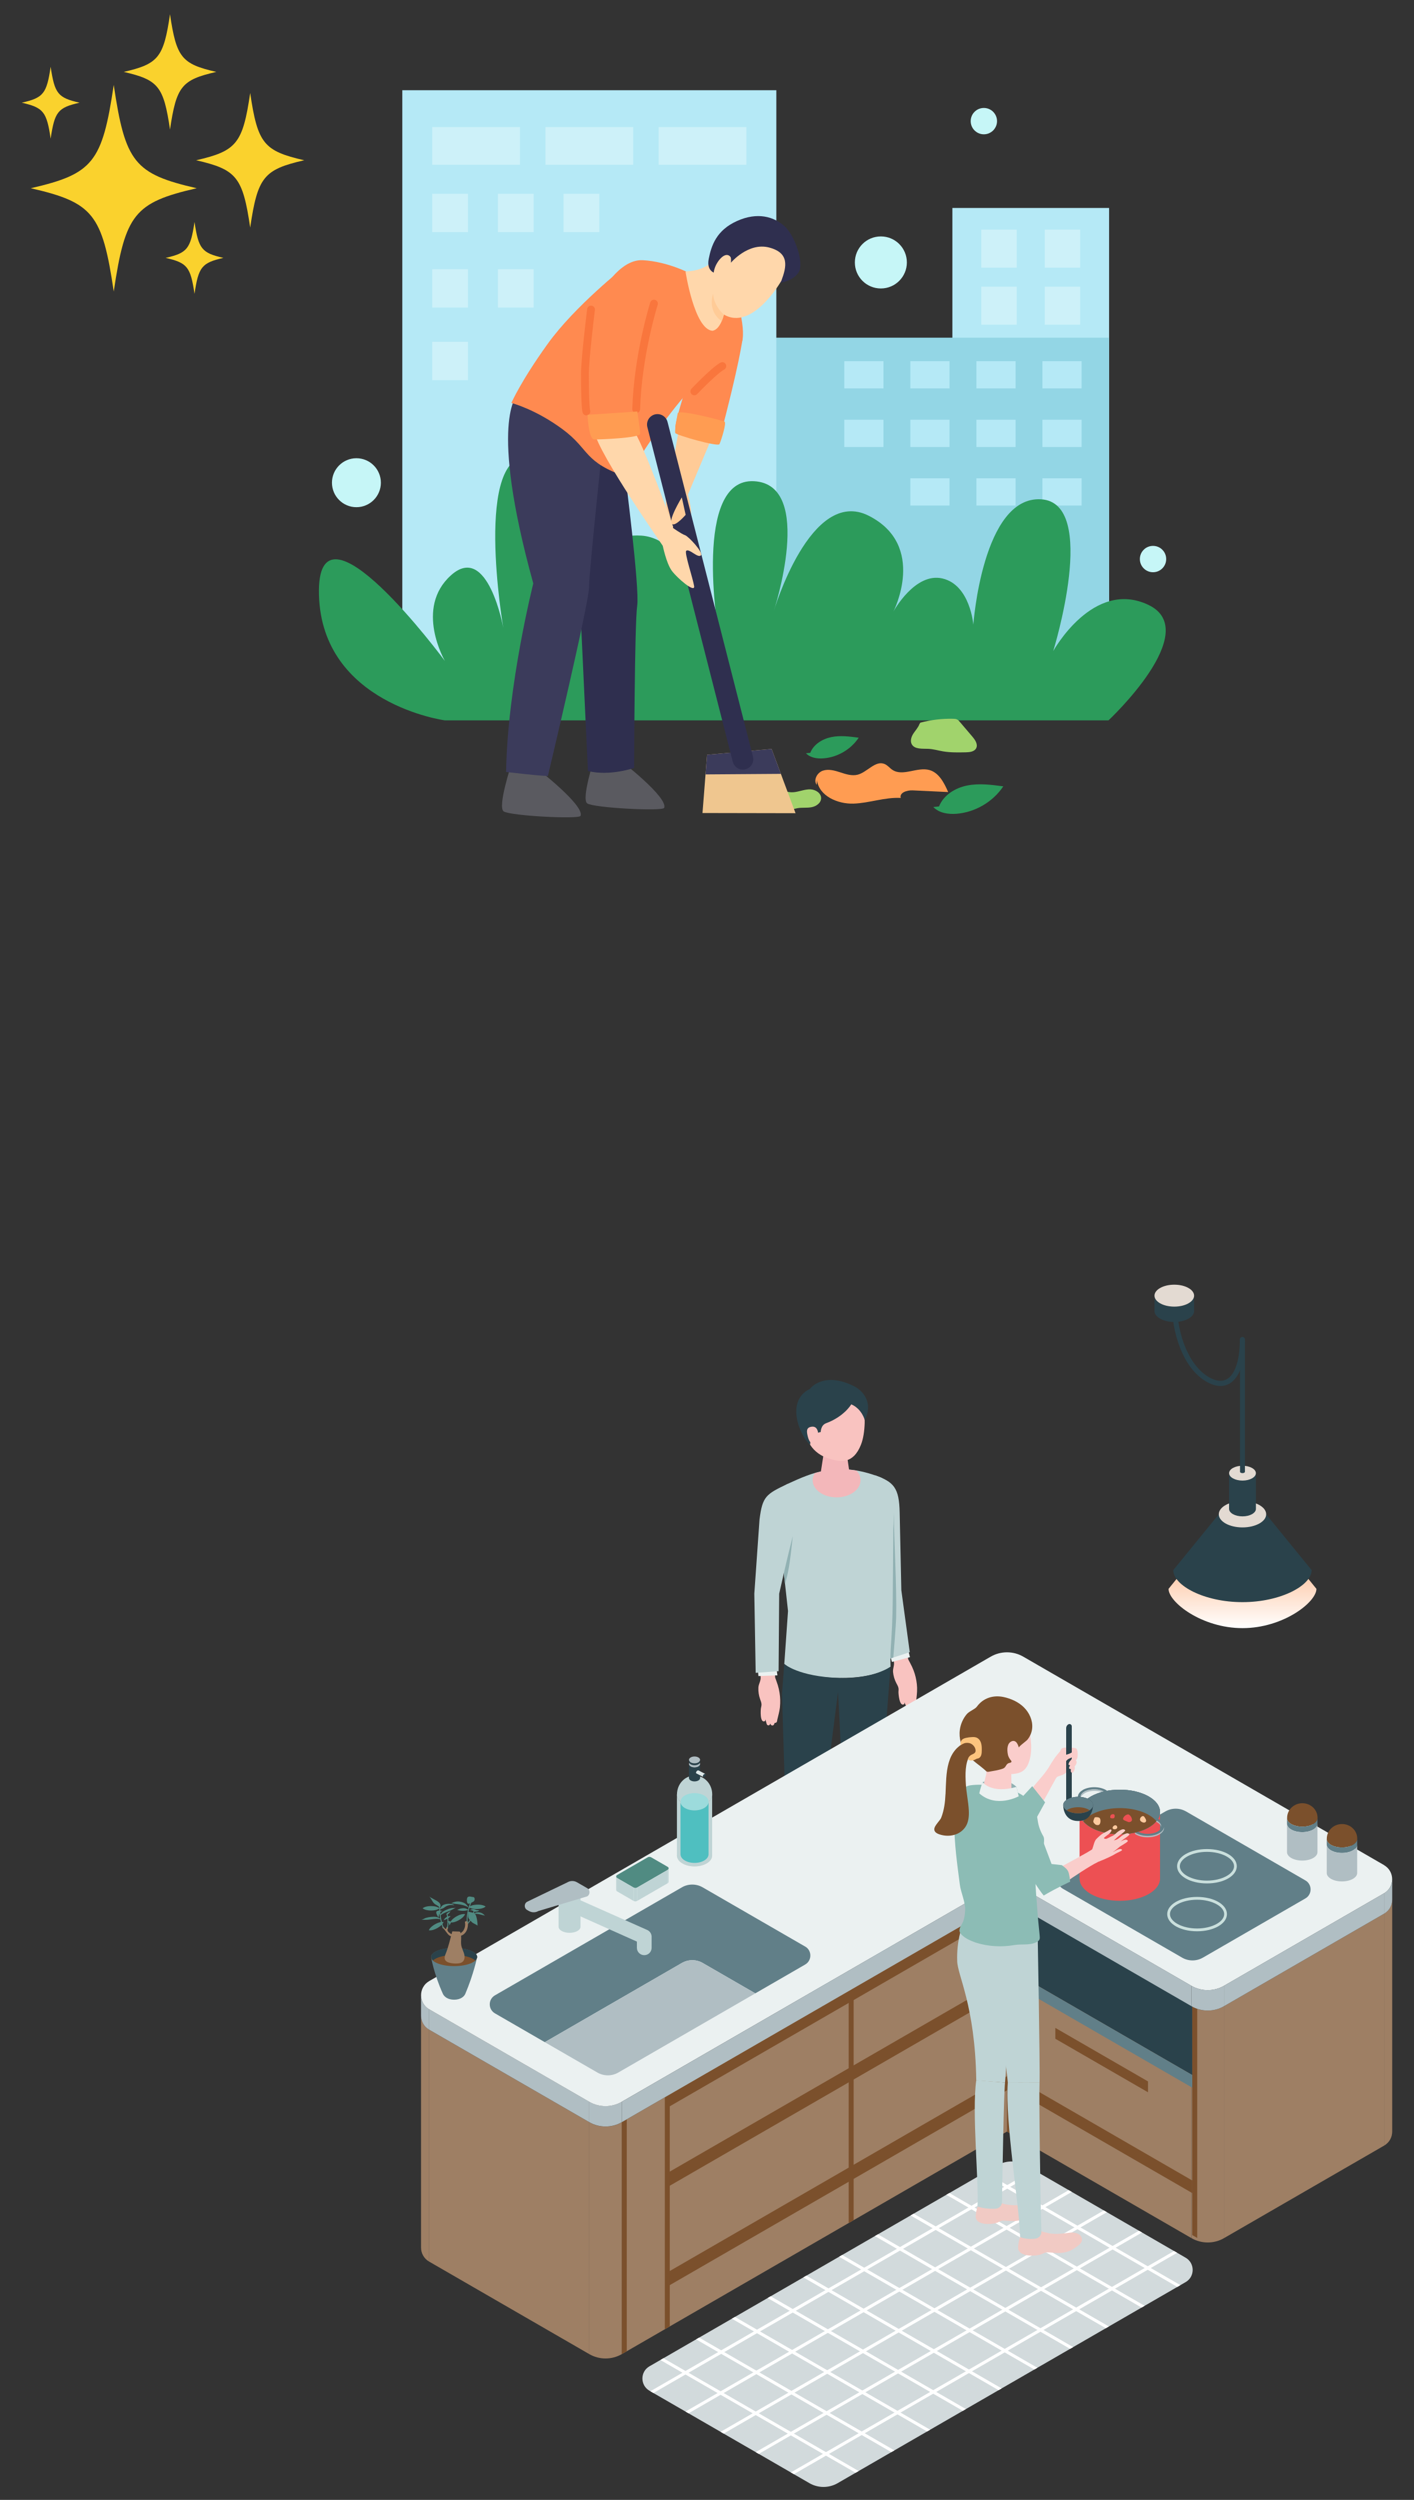 <?xml version="1.0" encoding="UTF-8"?><svg id="_レイヤー_2" xmlns="http://www.w3.org/2000/svg" xmlns:xlink="http://www.w3.org/1999/xlink" viewBox="0 0 385.5 681.07"><rect x="0" y="0" width="385.5" height="681.07" fill="#333333" stroke="none"/><defs><style>.cls-1{fill:#e3dad2;}.cls-2{fill:#4fbfc0;}.cls-3{fill:#fad22d;}.cls-4{fill:#cae0dd;}.cls-5{fill:#2a424b;}.cls-6{fill:#fff;}.cls-7{fill:#617f88;}.cls-8{fill:#9e7f64;}.cls-9{fill:#b0bec3;}.cls-10{fill:url(#_名称未設定グラデーション_4);}.cls-11{fill:#8cbcb5;}.cls-12{fill:#2c9b5b;}.cls-13{fill:#7b502c;}.cls-14{fill:#508b82;}.cls-15{fill:#fcc47e;}.cls-16{fill:#facdcb;}.cls-17{fill:#dee9e9;}.cls-18{fill:#93d6e5;}.cls-19{fill:#a1d36c;}.cls-20{fill:#b5e9f6;}.cls-21{fill:#f1cac4;}.cls-22{fill:#ffcb97;}.cls-23{fill:#3b3b5b;}.cls-24{fill:#2f2f4f;}.cls-25{fill:#efc68f;}.cls-26{fill:#c6f6f7;}.cls-27{fill:#9cdbdc;}.cls-28{stroke:#2f2f4f;stroke-width:5.68px;}.cls-28,.cls-29,.cls-30{fill:none;}.cls-28,.cls-30{stroke-linecap:round;stroke-miterlimit:10;}.cls-31{clip-path:url(#clippath);}.cls-32{fill:#ffd7ab;}.cls-30{stroke:#f9763d;stroke-width:2.13px;}.cls-33{fill:#fdca9f;}.cls-34{fill:#d2dadc;}.cls-35{fill:#cdf1f9;}.cls-36{fill:#91b1b3;}.cls-37{fill:#5a5a60;}.cls-38{fill:#ed5053;}.cls-39{fill:#bfd4d5;}.cls-40{fill:#ff9c52;}.cls-41{fill:#f9c3c0;}.cls-42{fill:#f3b7ba;}.cls-43{fill:#ebf1f1;}.cls-44{fill:#5f7c85;}.cls-45{fill:#ff8a50;}</style><clipPath id="clippath"><path id="SVGID-2" class="cls-34" d="M220.68,676.52l-43.62-25.19c-2.56-1.48-2.56-5.18,0-6.65l94.88-54.78c2.38-1.37,5.31-1.37,7.68,0l43.62,25.19c2.56,1.48,2.56,5.18,0,6.65l-94.88,54.78c-2.38,1.37-5.31,1.37-7.68,0Z"/></clipPath><linearGradient id="_名称未設定グラデーション_4" x1="338.74" y1="443.57" x2="338.74" y2="416.7" gradientUnits="userSpaceOnUse"><stop offset="0" stop-color="#fff"/><stop offset="1" stop-color="#fca167"/></linearGradient></defs><g id="_レイヤー_1-2"><g><g><path class="cls-3" d="M8.39,51.28c16.96-3.89,19.49-7.04,22.62-28.15,3.12,21.11,5.65,24.26,22.62,28.15-16.96,3.89-19.49,7.04-22.62,28.15-3.12-21.11-5.65-24.26-22.62-28.15Z"/><path class="cls-3" d="M33.73,19.59c9.47-2.17,10.88-3.93,12.62-15.71,1.74,11.78,3.16,13.54,12.62,15.71-9.47,2.17-10.88,3.93-12.62,15.71-1.74-11.78-3.16-13.54-12.62-15.71Z"/><path class="cls-3" d="M53.48,43.66c11.05-2.53,12.7-4.58,14.73-18.33,2.03,13.75,3.68,15.8,14.73,18.33-11.05,2.53-12.7,4.58-14.73,18.34-2.03-13.75-3.68-15.81-14.73-18.34Z"/><path class="cls-3" d="M5.94,27.98c5.9-1.35,6.78-2.45,7.87-9.79,1.09,7.34,1.97,8.44,7.87,9.79-5.9,1.35-6.78,2.45-7.87,9.79-1.09-7.34-1.97-8.44-7.87-9.79Z"/><path class="cls-3" d="M45.16,70.26c5.9-1.35,6.78-2.45,7.87-9.79,1.09,7.34,1.97,8.44,7.87,9.79-5.9,1.35-6.78,2.45-7.87,9.79-1.09-7.34-1.97-8.44-7.87-9.79Z"/><g><rect class="cls-20" x="259.65" y="56.66" width="42.72" height="135.05"/><g><rect class="cls-35" x="267.54" y="62.56" width="9.65" height="10.36"/><rect class="cls-35" x="284.83" y="62.56" width="9.65" height="10.36"/></g><g><rect class="cls-35" x="267.54" y="78.1" width="9.65" height="10.36"/><rect class="cls-35" x="284.83" y="78.1" width="9.65" height="10.36"/></g><rect class="cls-18" x="199.35" y="92" width="103.02" height="96.85"/><rect class="cls-20" x="109.68" y="24.58" width="101.97" height="163.37"/><g><rect class="cls-35" x="117.84" y="34.62" width="23.92" height="10.27"/><rect class="cls-35" x="148.71" y="34.62" width="23.92" height="10.27"/><rect class="cls-35" x="179.57" y="34.62" width="23.92" height="10.27"/></g><rect class="cls-35" x="117.84" y="52.79" width="9.74" height="10.45"/><rect class="cls-35" x="117.84" y="73.35" width="9.74" height="10.45"/><rect class="cls-35" x="117.84" y="93.12" width="9.74" height="10.45"/><rect class="cls-35" x="135.75" y="52.79" width="9.74" height="10.45"/><rect class="cls-35" x="135.75" y="73.35" width="9.74" height="10.45"/><rect class="cls-35" x="153.65" y="52.79" width="9.74" height="10.45"/><g><rect class="cls-20" x="230.18" y="98.4" width="10.68" height="7.42"/><rect class="cls-20" x="248.19" y="98.4" width="10.68" height="7.42"/><rect class="cls-20" x="266.2" y="98.4" width="10.68" height="7.42"/><rect class="cls-20" x="284.2" y="98.4" width="10.68" height="7.42"/></g><g><rect class="cls-20" x="230.18" y="114.36" width="10.68" height="7.42"/><rect class="cls-20" x="248.19" y="114.36" width="10.68" height="7.42"/><rect class="cls-20" x="266.2" y="114.36" width="10.68" height="7.42"/><rect class="cls-20" x="284.2" y="114.36" width="10.68" height="7.42"/></g><g><rect class="cls-20" x="248.19" y="130.31" width="10.68" height="7.42"/><rect class="cls-20" x="266.2" y="130.31" width="10.68" height="7.42"/><rect class="cls-20" x="284.2" y="130.31" width="10.68" height="7.42"/></g><path class="cls-12" d="M121.3,196.26s-33.5-4.49-34.34-34.16c-.84-29.66,34.34,17.98,34.34,17.98,0,0-8.38-14.38,1.68-23.37,10.05-8.99,14.24,14.38,14.24,14.38,0,0-8.38-48.54,7.54-46.74,15.91,1.8,10.05,34.16,10.05,34.16,0,0,6.7-13.48,20.1-12.58,13.4,.9,20.9,26.14,20.9,26.14,0,0-7-41.87,9.75-40.97,16.75,.9,5.36,35.5,5.36,35.5,0,0,10.05-34.16,25.96-26.07,15.91,8.09,6.7,26.07,6.7,26.07,0,0,5.86-10.79,13.4-8.99,7.54,1.8,8.38,12.58,8.38,12.58,0,0,2.51-35.06,18.43-34.16,15.91,.9,3.35,41.35,3.35,41.35,0,0,10.89-19.77,25.96-12.58,15.08,7.19-10.89,31.46-10.89,31.46"/></g><g><path class="cls-19" d="M202.84,217.41c.19-1.28,1.69-1.84,2.95-2.15,1.91-.47,3.82-.94,5.73-1.41,.32-.08,.67-.15,.96,0,.27,.15,.39,.46,.56,.72,.74,1.19,2.39,1.43,3.77,1.21,1.38-.22,2.73-.77,4.13-.73,1.4,.05,2.94,1.02,2.92,2.42-.02,1.3-1.34,2.22-2.62,2.45-1.27,.24-2.6,.03-3.87,.27-.9,.17-1.82,.55-2.69,.29-.71-.21-1.22-.81-1.81-1.25-2.81-2.11-7.22-.7-9.99-2.86-.24-.19-.48-.44-.47-.75,.01-.31,.44-.56,.64-.32"/><path class="cls-22" d="M187.49,134.51s1.58,5.28,.67,7.93c-.91,2.65-2.74,3.6-4.55,2.24-.94-.7-2.11-2.19-1.12-4.14-1.91-3.1-.54-6.4,.64-8.08"/><path class="cls-37" d="M162.27,205.86c-.24,.72-3.86,11.81-2.17,13.02,1.69,1.21,20.6,2.22,20.98,1.21,1.09-2.89-12.06-13.02-12.06-13.02"/><path class="cls-37" d="M139.48,208.03c-.24,.72-3.86,11.81-2.17,13.02,1.69,1.21,20.6,2.22,20.98,1.21,1.08-2.89-12.06-13.02-12.06-13.02"/><path class="cls-24" d="M170.34,128.46s4.1,31.84,3.38,36.59c-.72,4.76-.84,44.16-.84,44.16,0,0-6.56,2.32-12.59,.85l-2.24-47.94-14.83-44.4"/><path class="cls-23" d="M141.05,107.6s-7.96,6.87,4.34,51.36c0,0-7.05,27.85-7.41,51.36,0,0,9.22,1.09,11.39,1.09,0,0,11.21-47.02,11.21-51.36s4.34-44.85,4.34-44.85"/><path class="cls-22" d="M185.42,114.85s-2.41,14.47-3.12,18.09l5.08,2.21,10.37-24.65"/><path class="cls-45" d="M200.6,80.6s3.82,11.64,.8,14.05c-15.01,8.5-30.34,35.38-30.34,35.38-12.12-4.16-10.13-7.47-17.6-13.02-7.47-5.55-14.04-7.23-14.04-7.23,0,0,2.5-5.82,9.92-16.13,7.41-10.31,21-21,21-21l18.2,2.65"/><path class="cls-45" d="M202.45,92.29s-.88,7.06-6.3,27.34c-4.56-.63-11.44-2.17-11.98-3.07-.54-.9,4.54-16.31,4.54-16.31"/><polygon class="cls-25" points="192.77 205.64 210.36 204.05 216.89 221.55 191.52 221.5 192.77 205.64"/><polygon class="cls-23" points="212.89 210.83 210.36 204.05 192.77 205.64 192.35 210.98 212.89 210.83"/><path class="cls-40" d="M222.66,213.82c-.97-1.3,.12-3.32,1.66-3.85,1.54-.53,3.22-.05,4.77,.45,1.55,.51,3.2,1.05,4.77,.63,2.63-.71,4.81-3.97,7.32-2.9,.82,.35,1.39,1.11,2.13,1.6,2.87,1.88,6.77-.89,10.08,.04,2.62,.74,4.02,3.51,5.11,6-3.23-.15-6.46-.31-9.69-.46-1.51-.07-3.66,.61-3.24,2.06-4.33-.24-8.56,1.41-12.89,1.55-4.33,.14-9.42-2.1-9.94-6.41"/><path class="cls-12" d="M256.01,219.7c1.22-3.08,4.4-5.03,7.64-5.69,3.25-.65,6.6-.22,9.88,.22-2.84,4.25-7.7,7.09-12.8,7.48-2.25,.17-4.72-.21-6.28-1.84"/><path class="cls-12" d="M220.9,205.1c.92-2.32,3.31-3.79,5.76-4.29,2.45-.49,4.97-.16,7.45,.17-2.14,3.21-5.8,5.35-9.65,5.63-1.7,.13-3.56-.16-4.73-1.39"/><path class="cls-19" d="M250.65,197.31c-.35,.95-1.09,1.7-1.64,2.55-.55,.85-.92,1.96-.46,2.86,.75,1.45,2.83,1.23,4.47,1.29,1.38,.05,2.72,.46,4.08,.69,2.05,.35,4.14,.3,6.22,.26,1.06-.02,2.32-.17,2.81-1.1,.55-1.05-.26-2.27-1.03-3.17-1.13-1.33-2.27-2.66-3.4-3.99-.23-.27-.47-.55-.79-.7-.32-.16-.69-.17-1.04-.18-3.02-.07-6.05,.29-8.97,1.07"/><path class="cls-30" d="M189.3,106.63s5.43-5.72,7.63-6.89"/><path class="cls-40" d="M184.79,112.5s-.98,4.89-.68,5.48c.29,.59,11.64,3.81,12.03,3.03,.39-.78,2.05-5.87,1.37-6.16s-11.83-3.23-12.71-2.35Z"/><line class="cls-28" x1="202.53" y1="206.84" x2="179.24" y2="115.66"/><path class="cls-22" d="M185.88,135.51s-4.12,6.71-2.55,7.32c1.04,.41,3.6-2.57,3.6-2.57"/><path class="cls-32" d="M161.66,111.22s-.02,4.06,.39,6.4c1.06,6.03,19.19,31.86,19.19,31.86l2.27-5.98s-8.3-23.18-10.96-26.54c-.27-.34-1.01-5.62-1.01-5.62"/><path class="cls-45" d="M188.31,74.57s-6.21-3.32-13.08-3.68c-6.87-.36-12.66,10.31-13.38,13.74-.72,3.44-2.89,23.33-1.27,30.74l13.56-.72s1.57-23.27,6.15-30.74"/><path class="cls-30" d="M161.13,84.33s-1.66,13.4-1.66,17.5c0,9.39,.39,10.27,.39,10.27"/><path class="cls-30" d="M178.29,82.72s-4.4,13.93-4.84,28.75"/><path class="cls-40" d="M160.18,113.01s.27,6.72,1.83,6.72,12.52-.39,12.52-1.56-.78-6.06-.78-6.06"/><path class="cls-32" d="M180.68,148.63s.96,4.81,2.48,6.88c1.53,2.06,6.38,6.18,6.08,4.17-.3-2.01-2.71-9.1-2.16-9.61,.78-.73,3.1,2,3.97,1.27,.87-.72-3.35-5.23-4.28-5.53-.94-.3-3.35-2.01-3.35-2.01"/><path class="cls-32" d="M194.58,70.62s-1.54,3.07-7.69,3.35c0,0,2.38,15.67,7.32,16.15,2.53-.36,3.38-5.43,3.38-5.43"/><path class="cls-24" d="M195.3,74.51s-2.8-.36-2.08-3.98c.72-3.62,2.08-7.78,7.69-10.31,5.61-2.53,10.04-1.18,12.93,1.36,2.89,2.53,5.45,10.14,3.91,12.59-1.54,2.44-5.09,2.88-5.09,2.88"/><path class="cls-32" d="M213.02,76.5s-8.56,15.07-16.76,8.44c-2.89-3.98-1.18-10.28-1.18-10.28,0,0-.94,.56-.22-1.61,.72-2.17,3.01-4.72,4.29-3.05,.26,.34,.11,1.58,.11,1.58,0,0,4.7-5.6,10.37-4.16,5.67,1.45,4.83,5.22,3.39,9.08Z"/><path class="cls-22" d="M194.43,80.01s-1.8,4.55,2.31,7.48c0,0,0,0,.02,.01,.28-.65,.48-1.29,.61-1.81-.4-.26-2.85-2.62-2.94-5.68Z"/></g><path class="cls-26" d="M247.24,71.5c0,3.91-3.17,7.09-7.09,7.09s-7.09-3.17-7.09-7.09,3.17-7.09,7.09-7.09,7.09,3.17,7.09,7.09Z"/><path class="cls-26" d="M271.82,33c0,1.98-1.61,3.59-3.59,3.59s-3.59-1.61-3.59-3.59,1.61-3.59,3.59-3.59,3.59,1.61,3.59,3.59Z"/><circle class="cls-26" cx="314.35" cy="152.31" r="3.59"/><path class="cls-26" d="M103.84,131.51c0,3.68-2.99,6.67-6.67,6.67s-6.67-2.99-6.67-6.67,2.99-6.67,6.67-6.67,6.67,2.99,6.67,6.67Z"/><g><g><g><path class="cls-41" d="M247.65,452.15s.72,1.35,.99,1.92c.3,.63,.55,1.29,.75,1.95,.37,1.22,.59,2.49,.64,3.76,0,.08,0,.15,0,.23,.03,1.11-.14,2.22-.24,3.32-.03,.28,.05,.72-.28,.91-.01,0-.32,.12-.31,.08,0,.01-.07,.65-.41,.77-.27,.09-.56,.02-.73-.42,0,0-.04,.42-.35,.56-.31,.13-.52-.11-.61-.25-.09-.14-.51-1.21-.51-1.21,0,0,.08,.42-.15,.55-1.23,.7-1.51-2.85-1.49-3.4,.02-.34,.06-.69,0-1.02-.08-.47-.35-.89-.57-1.32-.5-.95-.81-1.99-.91-3.05-.09-1.01,.42-1.83,.23-2.81l-.93-3.78,3.97-.97,.9,4.18Z"/><polygon class="cls-43" points="247.21 448.07 248.09 451.48 243.17 452.78 242.21 449.24 247.21 448.07"/><path class="cls-39" d="M245.73,433.15s-.29-12.95-.45-21.04c-.13-6.77-1.6-8.39-6.73-10.18-4.44,5.31-1.15,31.96-1.15,31.96l4.68,18.16,5.95-1.93-2.31-16.96Z"/><path class="cls-36" d="M242.86,432.59l-.77,19.46,1.45-.47s.73-8.65,.78-10.98c.18-8.13-.55-20.48-.64-28.57l-.83,20.57Z"/><path class="cls-39" d="M213.82,453.34l1.02-14.43-3.15-28.56c-.41-2.46,.57-4.97,3.26-6.18,6.17-2.8,13.4-6.27,25.07-1.69,1.6,.63,2.19,2.55,2.75,4.17,.66,1.94,.98,4.03,.91,6.09,0,0-.13,3.54-.13,3.54-.06,6.75-.12,13.5-.17,20.25-.04,4.28-.25,8.5-.55,12.77-.13,1.88-.04,4.78-.04,4.78,0,0-3.51,3.13-13.91,3.07-11.33-.06-15.05-3.82-15.05-3.82Z"/><path class="cls-41" d="M211.34,457.06s.53,1.45,.72,2.06c.21,.68,.36,1.36,.47,2.06,.2,1.27,.24,2.56,.11,3.83,0,.08-.02,.15-.02,.23-.13,1.11-.45,2.17-.7,3.25-.06,.28-.05,.72-.4,.86-.02,0-.33,.07-.32,.03,0,.01-.16,.63-.51,.7-.28,.05-.55-.07-.67-.53,0,0-.1,.41-.42,.5-.32,.08-.5-.19-.57-.35-.07-.15-.34-1.28-.34-1.28,0,0,.02,.43-.23,.52-1.31,.49-1.1-3.06-1-3.6,.07-.34,.16-.67,.15-1.01-.01-.48-.22-.94-.38-1.4-.37-1.02-.52-2.1-.47-3.17,.05-1.01,.66-1.74,.62-2.75l-.4-3.89,4.05-.32,.31,4.28Z"/><polygon class="cls-43" points="211.46 453.03 211.95 456.43 206.77 456.63 206.52 453.36 211.46 453.03"/><path class="cls-39" d="M214.75,404.26c-5.93,2.82-6.88,3.4-7.68,9.71l-1.42,20.21,.37,21.57,6.25-.45,.16-21.11,3-13.25c4.08-12.77-.69-16.67-.69-16.67Z"/><path class="cls-5" d="M213.32,530.26l-1.28,3.61,.38,4.85s2.08,1.49,4.46,1.47c1.48,1.19,4.44,3.96,10.46,4.09,1.3,.03,3.54-1.2,2.57-2.53-.6-.82-6.87-4.4-10-11.63-3.37-.33-6.58,.13-6.58,.13Z"/><path class="cls-5" d="M229.61,521.38l-1.01,3.7,.73,4.81s2.19,1.32,4.55,1.11c1.56,1.07,4.72,3.59,10.73,3.24,1.3-.08,3.44-1.48,2.38-2.73-.66-.77-7.18-3.84-10.83-10.79-3.39-.06-6.56,.65-6.56,.65Z"/><path class="cls-36" d="M213.7,428.59s.92-4.07,2.44-10.12c-.91,8.7-1.28,10.07-2.12,13l-.32-2.88Z"/><path class="cls-42" d="M227.61,394.32c-2.04,0-3.12,1.15-3.12,2.14l-1.03,6.66c.09,1.15,2.05,2.09,4.38,2.09s4.13-.93,4.03-2.09l-1-6.96c-.08-1.01-1.21-1.84-3.25-1.84Z"/><path class="cls-41" d="M226.77,378.08c-5.8,.04-7.4,4.4-7.41,9.69,0,6.89,4.53,9.01,6.86,9.68,2.83,.83,6.36,1.56,8.51-3.86,1.28-3.23,1.24-8.84,.53-11.01-.62-1.9-2.69-4.54-8.49-4.5Z"/><path class="cls-5" d="M232.08,382.6s-1.91,3.33-6.92,5.17c-1.4,.54-1.41,2.38-1.41,2.38,0,0-2.69,.22-2.89,3.44-2.57-2.04-6.98-11.84-.05-15.2,0,0,3.54-4.91,11.95-.77,2.77,1.36,5.32,4.77,2.99,9.25,0,0-.75-3.01-3.66-4.27Z"/><path class="cls-41" d="M223.04,390.41s-.1-1.97-1.79-1.71c-1.44,.22-1.41,1.16-.99,2.79,.42,1.64,1.42,2.42,2.43,2.37,1.01-.05,.35-3.46,.35-3.46Z"/><path class="cls-5" d="M214.26,496.33l-1.07-34.89,.63-8.11s3.77,3.44,15.05,3.82c9.28,.31,13.91-3.07,13.91-3.07l-2.67,34.81-2.39,33.36s-1.33,1.05-4.1,.99c-3.13-.07-4.6-1.53-4.6-1.53l1.06-29.4-1.61-31.32-4.14,32.27-3.32,36.89s-1.59,1.41-4.18,1.41c-2.62,0-4.27-1.35-4.27-1.35l1.71-33.88Z"/></g><path class="cls-42" d="M234.61,403.28c0,2.58-2.93,4.66-6.53,4.66s-6.53-2.09-6.53-4.66c0-.7,.22-1.36,.61-1.95,3.24-.95,6.92-1.42,11.33-.67,.72,.75,1.13,1.65,1.13,2.63Z"/></g><g><path id="SVGID" class="cls-34" d="M220.68,676.52l-43.62-25.19c-2.56-1.48-2.56-5.18,0-6.65l94.88-54.78c2.38-1.37,5.31-1.37,7.68,0l43.62,25.19c2.56,1.48,2.56,5.18,0,6.65l-94.88,54.78c-2.38,1.37-5.31,1.37-7.68,0Z"/><g class="cls-31"><path class="cls-6" d="M204.21,681.07c-.14,0-.28-.07-.36-.21-.11-.2-.05-.45,.15-.57l128.47-74.17c.2-.12,.45-.05,.57,.15,.11,.2,.05,.45-.15,.57l-128.47,74.17c-.07,.04-.14,.06-.21,.06Z"/><path class="cls-6" d="M194.64,675.54c-.14,0-.28-.07-.36-.21-.11-.2-.05-.45,.15-.57l128.47-74.17c.2-.12,.45-.05,.57,.15,.11,.2,.05,.45-.15,.57l-128.47,74.17c-.07,.04-.14,.06-.21,.06Z"/><path class="cls-6" d="M185.06,670.01c-.14,0-.28-.07-.36-.21-.11-.2-.05-.45,.15-.57l128.47-74.17c.2-.12,.45-.05,.57,.15,.11,.2,.05,.45-.15,.57l-128.47,74.17c-.07,.04-.14,.06-.21,.06Z"/><path class="cls-6" d="M175.49,664.49c-.14,0-.28-.07-.36-.21-.11-.2-.05-.45,.15-.57l128.47-74.17c.2-.12,.45-.05,.57,.15,.11,.2,.05,.45-.15,.57l-128.47,74.17c-.07,.04-.14,.06-.21,.06Z"/><path class="cls-6" d="M165.91,658.96c-.14,0-.28-.07-.36-.21-.11-.2-.05-.45,.15-.57l128.47-74.17c.2-.12,.45-.05,.57,.15,.11,.2,.05,.45-.15,.57l-128.47,74.17c-.07,.04-.14,.06-.21,.06Z"/><path class="cls-6" d="M238.31,676.54c-.07,0-.14-.02-.21-.06l-77.08-44.5c-.2-.12-.27-.37-.15-.57,.11-.2,.37-.27,.57-.15l77.08,44.5c.2,.12,.27,.37,.15,.57-.08,.13-.22,.21-.36,.21Z"/><path class="cls-6" d="M248.06,670.92c-.07,0-.14-.02-.21-.06l-77.08-44.5c-.2-.12-.27-.37-.15-.57,.11-.2,.37-.27,.57-.15l77.08,44.5c.2,.12,.27,.37,.15,.57-.08,.13-.22,.21-.36,.21Z"/><path class="cls-6" d="M257.81,665.29c-.07,0-.14-.02-.21-.06l-77.08-44.5c-.2-.12-.27-.37-.15-.57,.11-.2,.37-.27,.57-.15l77.08,44.5c.2,.12,.27,.37,.15,.57-.08,.13-.22,.21-.36,.21Z"/><path class="cls-6" d="M267.55,659.66c-.07,0-.14-.02-.21-.06l-77.08-44.5c-.2-.12-.27-.37-.15-.57,.11-.2,.37-.27,.57-.15l77.08,44.5c.2,.12,.27,.37,.15,.57-.08,.13-.22,.21-.36,.21Z"/><path class="cls-6" d="M277.3,654.04c-.07,0-.14-.02-.21-.06l-77.08-44.5c-.2-.12-.27-.37-.15-.57,.12-.2,.37-.27,.57-.15l77.08,44.5c.2,.12,.27,.37,.15,.57-.08,.13-.22,.21-.36,.21Z"/><path class="cls-6" d="M287.04,648.41c-.07,0-.14-.02-.21-.06l-77.08-44.5c-.2-.12-.27-.37-.15-.57,.12-.2,.37-.27,.57-.15l77.08,44.5c.2,.12,.27,.37,.15,.57-.08,.13-.22,.21-.36,.21Z"/><path class="cls-6" d="M296.79,642.78c-.07,0-.14-.02-.21-.06l-77.08-44.5c-.2-.12-.27-.37-.15-.57,.11-.2,.37-.27,.57-.15l77.08,44.5c.2,.12,.27,.37,.15,.57-.08,.13-.22,.21-.36,.21Z"/><path class="cls-6" d="M306.53,637.16c-.07,0-.14-.02-.21-.06l-77.08-44.5c-.2-.12-.27-.37-.15-.57,.11-.2,.37-.27,.57-.15l77.08,44.5c.2,.12,.27,.37,.15,.57-.08,.13-.22,.21-.36,.21Z"/><path class="cls-6" d="M316.28,631.53c-.07,0-.14-.02-.21-.06l-77.08-44.5c-.2-.12-.27-.37-.15-.57,.11-.2,.37-.27,.57-.15l77.08,44.5c.2,.12,.27,.37,.15,.57-.08,.13-.22,.21-.36,.21Z"/><path class="cls-6" d="M326.03,625.9c-.07,0-.14-.02-.21-.06l-77.08-44.5c-.2-.12-.27-.37-.15-.57,.11-.2,.37-.27,.57-.15l77.08,44.5c.2,.12,.27,.37,.15,.57-.08,.13-.22,.21-.36,.21Z"/></g></g><g><g><g><polygon class="cls-8" points="160.66 578.16 117.01 552.97 117.01 616.16 160.66 641.36 160.66 578.16"/><path class="cls-8" d="M117.01,616.16c-1.48-.85-2.22-2.34-2.22-3.84v-63.21c0,1.5,.73,3,2.22,3.85v63.19Z"/><path class="cls-8" d="M169.52,641.36v-63.19c-2.74,1.58-6.12,1.58-8.86,0v63.19c2.74,1.58,6.12,1.58,8.86,0Z"/><polygon class="cls-8" points="333.7 546.57 377.34 521.37 377.34 584.56 333.7 609.76 333.7 546.57"/><polygon class="cls-8" points="274.54 517.53 169.52 578.16 169.52 641.36 274.54 580.72 324.83 609.76 324.83 546.57 274.54 517.53"/><path class="cls-8" d="M377.34,584.56c1.48-.85,2.22-2.34,2.22-3.84v-63.21c0,1.5-.73,3-2.22,3.85v63.19Z"/><path class="cls-8" d="M324.83,609.76v-63.19c2.74,1.58,6.12,1.58,8.87,0v63.19c-2.74,1.58-6.12,1.58-8.87,0Z"/><polygon class="cls-13" points="181.25 571.39 181.25 634.59 182.6 633.8 182.6 570.61 181.25 571.39"/><polygon class="cls-13" points="231.38 542.45 231.38 605.64 232.73 604.86 232.73 541.67 231.38 542.45"/><polygon class="cls-13" points="326.4 546.52 326.4 609.71 325.04 608.92 325.04 545.73 326.4 546.52"/><polygon class="cls-13" points="182.38 570.12 182.38 573.97 275.08 520.45 275.08 516.6 182.38 570.12"/><polygon class="cls-13" points="182.38 591.76 182.38 595.61 275.08 542.09 275.08 538.24 182.38 591.76"/><polygon class="cls-13" points="182.38 618.84 182.38 622.69 275.08 569.17 275.08 565.32 182.38 618.84"/><polygon class="cls-5" points="325.04 545.73 325.04 565.32 275.66 536.81 275.66 517.22 325.04 545.73"/><polygon class="cls-13" points="312.98 567.06 312.98 570.02 287.72 555.44 287.72 552.48 312.98 567.06"/><polygon class="cls-7" points="325.04 565.32 325.04 568.76 275.66 540.24 275.66 536.81 325.04 565.32"/><polygon class="cls-13" points="325.04 594.05 325.04 597.48 275.66 568.97 275.66 565.53 325.04 594.05"/><polygon class="cls-13" points="275.89 517.36 275.89 581.51 274.54 580.72 274.54 516.58 275.89 517.36"/><polygon class="cls-13" points="169.52 578.16 169.52 641.36 170.88 640.57 170.88 577.38 169.52 578.16"/></g><g><polygon class="cls-9" points="160.66 572.6 117.01 547.4 117.01 552.97 160.66 578.16 160.66 572.6"/><path class="cls-9" d="M117.01,552.97c-1.48-.85-2.22-2.34-2.22-3.84v-5.59c0,1.5,.73,3,2.22,3.85v5.57Z"/><path class="cls-9" d="M169.52,578.16v-5.57c-2.74,1.58-6.12,1.58-8.86,0v5.57c2.74,1.58,6.12,1.58,8.86,0Z"/><path class="cls-43" d="M377.34,508.13l-98.37-56.79c-2.74-1.58-6.12-1.58-8.87,0l-153.09,88.39c-2.95,1.71-2.95,5.97,0,7.68l43.64,25.2c2.74,1.58,6.12,1.58,8.86,0l105.02-60.63,50.29,29.04c2.74,1.58,6.12,1.58,8.87,0l43.64-25.2c2.96-1.71,2.96-5.97,0-7.68Z"/><polygon class="cls-9" points="333.7 541 377.34 515.8 377.34 521.37 333.7 546.57 333.7 541"/><polygon class="cls-9" points="274.54 511.96 169.52 572.6 169.52 578.16 274.54 517.53 324.83 546.57 324.83 541 274.54 511.96"/><path class="cls-9" d="M377.34,521.37c1.48-.85,2.22-2.34,2.22-3.84v-5.59c0,1.5-.73,3-2.22,3.85v5.57Z"/><path class="cls-9" d="M324.83,546.57v-5.57c2.74,1.58,6.12,1.58,8.87,0v5.57c-2.74,1.58-6.12,1.58-8.87,0Z"/></g></g><g><path class="cls-7" d="M322.28,533.34l-32.52-18.78c-1.89-1.09-1.89-3.82,0-4.91l27.94-16.13c1.76-1.01,3.92-1.01,5.67,0l32.52,18.78c1.89,1.09,1.89,3.82,0,4.91l-27.94,16.13c-1.76,1.01-3.92,1.01-5.67,0Z"/><path class="cls-4" d="M329.05,513.12c-4.57,0-8.14-2.05-8.14-4.68s3.58-4.68,8.14-4.68,8.14,2.05,8.14,4.68-3.58,4.68-8.14,4.68Zm0-8.6c-4.01,0-7.39,1.8-7.39,3.92s3.38,3.92,7.39,3.92,7.39-1.8,7.39-3.92-3.38-3.92-7.39-3.92Z"/><path class="cls-4" d="M326.36,526.16c-4.57,0-8.14-2.05-8.14-4.68s3.58-4.68,8.14-4.68,8.14,2.05,8.14,4.68-3.58,4.68-8.14,4.68Zm0-8.6c-4.01,0-7.39,1.8-7.39,3.92s3.38,3.92,7.39,3.92,7.39-1.8,7.39-3.92-3.38-3.92-7.39-3.92Z"/><path class="cls-4" d="M307.39,516.46c-4.57,0-8.14-2.05-8.14-4.68s3.58-4.68,8.14-4.68,8.14,2.05,8.14,4.68-3.58,4.68-8.14,4.68Zm0-8.6c-4.01,0-7.39,1.8-7.39,3.92s3.38,3.92,7.39,3.92,7.39-1.8,7.39-3.92-3.38-3.92-7.39-3.92Z"/></g><g><g><path class="cls-7" d="M219.51,530.32l-27.94-16.13c-1.76-1.01-3.92-1.01-5.67,0l-50.96,29.42c-1.89,1.09-1.89,3.82,0,4.91l13.59,7.85,37.37-21.58c1.76-1.01,3.92-1.01,5.67,0l14.35,8.28,13.59-7.85c1.89-1.09,1.89-3.82,0-4.91Z"/><path class="cls-9" d="M191.57,534.79c-1.76-1.01-3.92-1.01-5.67,0l-37.37,21.58,14.35,8.28c1.76,1.01,3.92,1.01,5.67,0l37.37-21.58-14.35-8.28Z"/></g><g><path class="cls-39" d="M158.27,524.93v-9.56c0,.91-1.34,1.65-2.99,1.65s-2.99-.74-2.99-1.65v9.56c0,.91,1.34,1.65,2.99,1.65s2.99-.74,2.99-1.65Z"/><path class="cls-39" d="M175.64,532.67c-1.11,0-2-.9-2-2v-1.7l-16.77-7.49c-1.02-.43-1.5-1.6-1.07-2.62,.43-1.02,1.6-1.5,2.62-1.07l18,8c.74,.31,1.23,1.04,1.23,1.85v3.03c0,1.11-.9,2-2,2Z"/><path class="cls-9" d="M144.2,520.64l-.49-.28c-.86-.5-.86-1.74,0-2.24l11.01-5.31c.8-.46,1.78-.46,2.58,0l2.78,1.6c.86,.5,.86,1.74,0,2.24l-13.29,3.99c-.8,.46-1.78,.46-2.58,0Z"/></g></g><g><g><path class="cls-7" d="M123.8,530.71c-3.47,0-6.28,1.11-6.28,2.47,0,0,.76,4.57,3.22,10.01,.37,.81,1.37,1.61,3.06,1.61s2.71-.79,3.06-1.61c2.31-5.44,3.22-10.01,3.22-10.01,0-1.37-2.81-2.47-6.28-2.47Z"/><path class="cls-13" d="M130.08,533.18c0,1.37-2.81,2.47-6.28,2.47s-6.28-1.11-6.28-2.47,2.81-2.47,6.28-2.47,6.28,1.11,6.28,2.47Z"/><path class="cls-5" d="M123.8,532.62c2.58,0,4.8,.61,5.76,1.49,.33-.3,.52-.63,.52-.98,0-1.37-2.81-2.47-6.28-2.47s-6.28,1.11-6.28,2.47c0,.35,.19,.68,.52,.98,.97-.88,3.18-1.49,5.76-1.49Z"/></g><g><path class="cls-8" d="M122.22,534.63c.98,.36,2.75,.46,3.55,.07,.52-.26,.78-.7,.86-1.14,.2-1.06-.47-2.1-.78-3.14-.38-1.29,.13-2.66-.33-3.95-.02-.07-.06-.14-.14-.19-.08-.04-.19-.05-.29-.05-.59-.02-1.18-.04-1.77-.05-.6,2.08-1.03,4.23-1.88,6.27-.28,.68-.44,1.55,.48,2.05,.09,.05,.19,.09,.3,.13Z"/><path class="cls-8" d="M127.59,523.57c.03,.83-.03,1.68-.39,2.42s-1.06,1.37-1.88,1.45c-.47,.05,.15-.62,.14-.61,.21-.3,.62-.5,.84-.83,.43-.64,.62-1.46,.46-2.22-.07-.31,.26-.43,.58-.38,.15,.02,.24,.02,.25,.17Z"/><path class="cls-8" d="M121.69,526.41c-.31-.42-.58-.83-.8-.98-.12-.08-.25-.17-.28-.31-.04-.14,.09-.32,.22-.27,.05,.02,.09,.06,.12,.11,.1,.12,.19,.25,.29,.37,.09,.11,.22,.23,.34,.17,.17-.08,.09-.34,.2-.49,.09-.12,.31-.09,.37,.05,.09,.22-.16,.45-.16,.67,0,.19,.12,.44,.24,.58,.29,.34,.98,.78,1.43,.83-.7,.84-1.39,.05-1.96-.73Z"/><path class="cls-14" d="M125.08,523.14c-1.48,.83-2.3,.59-2.3,.59,0,0,.23-.82,1.71-1.65,1.48-.83,2.3-.59,2.3-.59,0,0-.23,.82-1.71,1.65Z"/><path class="cls-14" d="M119.22,525.29c-1.48,.83-2.3,.59-2.3,.59,0,0,.23-.82,1.71-1.65,1.48-.83,2.3-.59,2.3-.59,0,0-.23,.82-1.71,1.65Z"/><path class="cls-14" d="M130.11,520.1c-1.7,.05-2.31-.53-2.31-.53,0,0,.58-.62,2.28-.67,1.7-.05,2.31,.53,2.31,.53,0,0-.58,.62-2.28,.67Z"/><path class="cls-14" d="M117.52,520.5c-1.7,0-2.29-.61-2.29-.61,0,0,.6-.6,2.3-.6,1.7,0,2.29,.61,2.29,.61,0,0-.6,.6-2.3,.6Z"/><path class="cls-14" d="M114.79,523.04c.48-.04,.97,0,1.46,0,1.35-.04,2.73-.53,4-.09-.74-.78-1.67-.8-2.69-.71-.5,.04-.99,.13-1.47,.28-.39,.12-.91,.51-1.29,.53Z"/><path class="cls-14" d="M124.32,519.7c-.4,.18-.76,.43-1.16,.63-1.08,.55-2.39,.77-3.21,1.67,.25-.94,.97-1.35,1.82-1.73,.41-.18,.84-.33,1.29-.42,.36-.08,.94,0,1.26-.14Z"/><path class="cls-14" d="M127.29,517.54c.01-.23,.04-.49,.2-.66,.17-.18,.46-.22,.71-.18,.25,.03,.49,.12,.75,.13,.07,0,.15,0,.21,.03,.06,.03,.1,.08,.13,.13,.2,.3,.15,.74-.11,.99-.11,.11-.25,.18-.39,.25-.25,.12-.87,.52-1.14,.41-.38-.15-.37-.79-.36-1.11Z"/><path class="cls-14" d="M122.8,518.69c.12,.01,.24,.03,.36,.06,.28,.06,.59,.17,.73,.43-.08-.16-.83-.18-.99-.17-.49,.02-.98,.16-1.39,.41-.26,.16-.44,.34-.72,.48-.15,.07-.89,.28-.95,.42,.19-.49,.55-1.12,1.04-1.35,.58-.26,1.29-.35,1.93-.28Z"/><path class="cls-14" d="M130.2,524.62c0-.81-.11-1.63-.33-2.41-.09-.3-.19-.61-.42-.83-.39-.38-1.05-.34-1.55-.51-.05-.02-.1-.03-.14,0-.06,.03-.07,.09-.08,.15-.11,.62-.15,1.31,.21,1.82,.24,.33,.59,.68,.89,.95,.15,.13,1.42,.75,1.42,.84Z"/><path class="cls-14" d="M116.92,516.6c.78,.64,1.81,.96,2.61,1.58,.52,.4,.78,1.01,.38,1.59-.42-.66-1.12-.75-1.61-1.26-.55-.57-.76-1.41-1.37-1.91Z"/><path class="cls-14" d="M122.97,520.56c-.3,.25-.7,.37-1.01,.61-.2,.15-.3,.39-.15,.61,.16-.25,.43-.29,.62-.49,.21-.22,.29-.54,.53-.74Z"/><path class="cls-14" d="M119.09,521.61c.13,.27,.28,.53,.44,.78,.07-.28,.14-.57,.21-.85,.05-.2,.1-.4,.23-.56,.18-.23,.49-.32,.76-.39-.81-.08-2.29-.31-1.63,1.02Z"/><path class="cls-14" d="M122.81,524.07c-.08,.17-.17,.33-.27,.48-.04-.18-.08-.35-.13-.53-.03-.12-.06-.25-.14-.35-.11-.14-.3-.2-.47-.24,.5-.05,1.42-.19,1.01,.63Z"/><path class="cls-14" d="M124.6,520.32c1,.35,2.11,.36,3.12,.03-.43-.33-.86-.5-1.41-.48-.3,.01-.59,.06-.88,.13-.14,.04-.73,.35-.83,.32Z"/><path class="cls-14" d="M120.91,523.12c.74-.13,1.44-.51,1.94-1.07-.39-.06-.71,0-1.04,.19-.18,.11-.35,.24-.5,.39-.07,.07-.33,.47-.4,.49Z"/><path class="cls-14" d="M122.97,518.62c.18-.12,.98,.06,1.2,.08,.43,.04,.87,.09,1.29,.17,.84,.15,1.64,.42,2.39,.83-.22-.26-.45-.52-.68-.78-.42-.49-1.18-.74-1.8-.84-.83-.13-1.71,.06-2.41,.54Z"/><path class="cls-14" d="M132.22,521.96c-.08-.12-.61-.2-.75-.24-.27-.08-.55-.15-.82-.21-.55-.11-1.09-.14-1.65-.07,.2-.11,.4-.21,.6-.31,.37-.19,.89-.17,1.29-.08,.54,.12,1.02,.45,1.33,.9Z"/><path class="cls-14" d="M127.36,523.74c-.07,0-.12-.05-.12-.12-.18-2.6,.97-5.24,.98-5.26,.03-.06,.1-.09,.17-.06,.06,.03,.09,.1,.06,.17-.01,.03-1.14,2.6-.96,5.14,0,.07-.05,.13-.12,.13,0,0,0,0,0,0Z"/><path class="cls-14" d="M120.86,525.38s-.1-.03-.12-.08c-1.12-2.68-1.02-5.95-1.01-5.98,0-.07,.06-.12,.13-.12,.07,0,.12,.06,.12,.13,0,.03-.1,3.25,1,5.87,.03,.06,0,.14-.07,.16-.02,0-.03,0-.05,0Z"/><path class="cls-14" d="M127.6,524.1s-.06-.01-.08-.03c-.05-.05-.06-.12-.01-.18,1.17-1.36,1.63-3.29,1.63-3.31,.02-.07,.08-.11,.15-.09,.07,.02,.11,.08,.09,.15-.02,.08-.47,2.01-1.69,3.41-.02,.03-.06,.04-.09,.04Z"/><path class="cls-14" d="M121.97,525.33s-.02,0-.03,0c-.07-.02-.11-.08-.09-.15,.41-1.75-.09-3.67-.09-3.69-.02-.07,.02-.14,.09-.15,.07-.02,.14,.02,.15,.09,.02,.08,.52,2,.09,3.81-.01,.06-.07,.1-.12,.1Z"/><path class="cls-14" d="M129.46,520.21c.17,.06,.32,.15,.49,.18,.23,.04,.5-.03,.68,.13-.34,.17-.72,.35-1.1,.29-.25-.04-.48-.17-.71-.28-.21-.1-.42-.12-.64-.15,.31-.28,.91-.31,1.28-.18Z"/></g></g><g><g><path class="cls-8" d="M350.88,495.36c0,.05,0,.1,.01,.16,0-.07,0-.13,0-.2,0,.01,0,.03,0,.04Z"/><path class="cls-8" d="M359.19,495.32c0,.07,0,.13,0,.2,0-.05,.01-.1,.01-.16,0-.01,0-.03,0-.04Z"/><path class="cls-13" d="M359.19,495.32c0,.07,0,.13,0,.2-.14,1.2-1.94,2.14-4.14,2.14s-4-.95-4.14-2.14c0-.07,0-.13,0-.2,0-.02,0-.05,0-.07,0-2.2,1.86-3.98,4.15-3.98s4.15,1.78,4.15,3.98c0,.02,0,.05,0,.07Z"/></g><path class="cls-7" d="M350.88,496.85v-1.5c0,1.27,1.86,2.3,4.15,2.3s4.15-1.03,4.15-2.3v1.5c0,1.27-1.86,2.3-4.15,2.3s-4.15-1.03-4.15-2.3Z"/><path class="cls-9" d="M350.88,504.6v-7.75c0,1.27,1.86,2.3,4.15,2.3s4.15-1.03,4.15-2.3v7.75c0,1.27-1.86,2.3-4.15,2.3s-4.15-1.03-4.15-2.3Z"/></g><g><g><path class="cls-8" d="M361.71,501.03c0,.05,0,.1,.01,.16,0-.07,0-.13,0-.2,0,.01,0,.03,0,.04Z"/><path class="cls-8" d="M370.01,500.99c0,.07,0,.13,0,.2,0-.05,.01-.1,.01-.16,0-.01,0-.03,0-.04Z"/><path class="cls-13" d="M370.01,500.99c0,.07,0,.13,0,.2-.14,1.2-1.94,2.14-4.14,2.14s-4-.95-4.14-2.14c0-.07,0-.13,0-.2,0-.02,0-.05,0-.07,0-2.2,1.86-3.98,4.15-3.98s4.15,1.78,4.15,3.98c0,.02,0,.05,0,.07Z"/></g><path class="cls-7" d="M361.71,502.52v-1.5c0,1.27,1.86,2.3,4.15,2.3s4.15-1.03,4.15-2.3v1.5c0,1.27-1.86,2.3-4.15,2.3s-4.15-1.03-4.15-2.3Z"/><path class="cls-9" d="M361.71,510.28v-7.75c0,1.27,1.86,2.3,4.15,2.3s4.15-1.03,4.15-2.3v7.75c0,1.27-1.86,2.3-4.15,2.3s-4.15-1.03-4.15-2.3Z"/></g><g><g><ellipse class="cls-4" cx="189.35" cy="488.98" rx="4.8" ry="2.95"/><g><path class="cls-11" d="M184.55,488.99c0,.07,0,.13,.01,.2,0-.08,0-.17,0-.25,0,.02,0,.04,0,.05Z"/><path class="cls-11" d="M194.15,488.94c0,.08,0,.17,0,.25,0-.07,.01-.13,.01-.2,0-.02,0-.04,0-.05Z"/><path class="cls-39" d="M194.15,488.94c0,.08,0,.17,0,.25-.17,1.54-2.25,2.75-4.79,2.75s-4.62-1.21-4.79-2.75c0-.08,0-.17,0-.25,0-.03,0-.06,0-.09,0-2.82,2.15-5.11,4.8-5.11s4.8,2.29,4.8,5.11c0,.03,0,.06,0,.09Z"/></g><ellipse class="cls-1" cx="189.35" cy="505.53" rx="4.8" ry="2.95"/><path class="cls-39" d="M184.55,505.53v-16.55c0,1.63,2.15,2.95,4.8,2.95s4.8-1.32,4.8-2.95v16.55c0,1.63-2.15,2.95-4.8,2.95s-4.8-1.32-4.8-2.95Z"/><path class="cls-9" d="M190.87,480.61c0,.52-.68,.93-1.52,.93s-1.52-.42-1.52-.93,.68-.93,1.52-.93,1.52,.42,1.52,.93Z"/><path class="cls-5" d="M187.83,484.4v-3.79c0,.52,.68,.93,1.52,.93s1.52-.42,1.52-.93v3.79c0,.52-.68,.93-1.52,.93s-1.52-.42-1.52-.93Z"/><path class="cls-9" d="M190.87,479.47c0,.52-.68,.93-1.52,.93s-1.52-.42-1.52-.93,.68-.93,1.52-.93,1.52,.42,1.52,.93Z"/><path class="cls-5" d="M187.83,480v-.53c0,.52,.68,.93,1.52,.93s1.52-.42,1.52-.93v.53c0,.52-.68,.93-1.52,.93s-1.52-.42-1.52-.93Z"/></g><path class="cls-27" d="M193.17,490.87c0,1.3-1.71,2.35-3.82,2.35s-3.82-1.05-3.82-2.35,1.71-2.35,3.82-2.35,3.82,1.05,3.82,2.35Z"/><path class="cls-2" d="M185.53,505.18v-14.31c0,1.3,1.71,2.35,3.82,2.35s3.82-1.05,3.82-2.35v14.31c0,1.3-1.71,2.35-3.82,2.35s-3.82-1.05-3.82-2.35Z"/><path class="cls-5" d="M191.71,484.1c-.14-.08-.11-.33,.06-.55,.17-.22,.41-.33,.55-.25,.14,.08,.11,.33-.06,.55-.17,.22-.41,.33-.55,.25Z"/><path class="cls-17" d="M190.45,482.34l1.86,.96c-.14-.08-.38,.03-.55,.25-.17,.22-.19,.46-.06,.55l-1.86-.96c-.14-.08-.11-.33,.06-.55,.17-.22,.41-.33,.55-.25Z"/></g><g><path class="cls-14" d="M173.68,514.26l8.38-4.84c.31-.18,.31-.62,0-.8l-4.54-2.62c-.29-.16-.64-.16-.92,0l-8.38,4.84c-.31,.18-.31,.62,0,.8l4.54,2.62c.29,.16,.64,.16,.92,0Z"/><polygon class="cls-39" points="172.75 514.26 168.21 511.64 168.21 515.27 172.75 517.9 172.75 514.26"/><polygon class="cls-39" points="173.68 514.26 182.05 509.42 182.05 513.06 173.68 517.9 173.68 514.26"/><path class="cls-39" d="M168.21,515.27c-.15-.09-.23-.24-.23-.4v-3.64c0,.16,.08,.31,.23,.4v3.64Z"/><path class="cls-39" d="M182.05,513.06c.15-.09,.23-.24,.23-.4v-3.64c0,.16-.08,.31-.23,.4v3.64Z"/><path class="cls-39" d="M173.68,517.9v-3.64c-.29,.16-.64,.16-.92,0v3.64c.29,.16,.64,.16,.92,0Z"/></g></g><g><g><path class="cls-38" d="M316.26,511.79v-18.14c0,3.35-4.91,6.07-10.97,6.07s-10.97-2.72-10.97-6.07v18.14c0,3.35,4.91,6.07,10.97,6.07s10.97-2.72,10.97-6.07Z"/><g><path class="cls-7" d="M316.07,499.4c.88-.51,1.31-1.18,1.31-1.84,0-.02,0-.04,0-.07,0-.02,0-.04,0-.06,0-.02,0-.04,0-.06,0-.02,0-.04,0-.06,0-.02,0-.04-.01-.06,0-.02,0-.04-.01-.06,0-.02-.01-.04-.02-.07,0-.02-.01-.04-.02-.06,0-.02-.02-.04-.02-.06,0-.02-.01-.04-.02-.06,0-.02-.02-.04-.03-.06,0-.02-.02-.04-.03-.06-.01-.02-.02-.04-.04-.06-.01-.02-.02-.04-.03-.06-.01-.02-.03-.04-.04-.06-.01-.02-.02-.04-.04-.06-.02-.02-.03-.04-.05-.06-.01-.02-.03-.04-.04-.05-.02-.02-.04-.04-.05-.06-.02-.02-.03-.04-.05-.05-.02-.02-.04-.04-.06-.06-.02-.02-.03-.03-.05-.05-.02-.02-.04-.04-.07-.06-.02-.02-.03-.03-.05-.05-.02-.02-.05-.04-.07-.06-.02-.02-.04-.03-.05-.05-.03-.02-.06-.04-.08-.06-.02-.01-.04-.03-.06-.04-.03-.02-.07-.05-.1-.07-.02-.01-.03-.02-.05-.03-.05-.03-.11-.07-.16-.1-.09-.05-.17-.1-.26-.14l-.63,.37c.18,.08,.35,.16,.5,.26,1.37,.84,1.23,2.14-.31,2.89-1.54,.75-3.89,.68-5.26-.17-.02-.01-.03-.02-.05-.03l-.61,.35c.08,.06,.17,.11,.26,.16,1.77,1.02,4.62,1.02,6.37,0Z"/><path class="cls-9" d="M309.7,499.41c1.77,1.02,4.62,1.02,6.37,0,.79-.46,1.22-1.05,1.3-1.65,0,.02,0,.04,0,.06,0,.02,0,.04,0,.06,0,.02,0,.04,0,.07,0,.67-.43,1.33-1.31,1.84-1.75,1.02-4.61,1.02-6.37,0-.09-.05-.18-.11-.26-.16v-.38c.08,.06,.17,.11,.26,.16Z"/><path class="cls-9" d="M315.65,496.57c-.16-.1-.33-.18-.5-.26v-.38c.18,.08,.35,.16,.5,.26,.71,.44,1.02,1,.92,1.55-.07-.42-.38-.83-.92-1.17Z"/></g><g><path class="cls-9" d="M294.62,489.67c.16-.42,.7-.94,1.32-1.25,1.54-.75,3.89-.68,5.26,.17v-.38s-.03-.02-.05-.03c-1.37-.84-3.72-.92-5.26-.17-1.09,.53-1.24,1.16-1.27,1.65Z"/><polygon class="cls-9" points="295.46 491.53 295.46 491.91 296.09 491.54 296.09 491.17 295.46 491.53"/><polygon class="cls-9" points="301.2 488.21 301.2 488.59 301.81 488.24 301.81 487.86 301.2 488.21"/><path class="cls-9" d="M295.46,491.53v.38c-.09-.04-.18-.09-.26-.14-.88-.51-1.33-1.18-1.33-1.85v-.38c0,.67,.45,1.34,1.33,1.85l.26,.14Z"/><path class="cls-7" d="M295.17,487.7c-.88,.51-1.31,1.18-1.31,1.84,0,.02,0,.04,0,.07,0,.02,0,.04,0,.06,0,.02,0,.04,0,.06,0,.02,0,.04,0,.06,0,.02,0,.04,.01,.06,0,.02,0,.04,.01,.06,0,.02,.01,.04,.02,.06,0,.02,.01,.04,.02,.06,0,.02,.02,.04,.02,.06,0,.02,.01,.04,.02,.06,0,.02,.02,.04,.03,.06,0,.02,.02,.04,.03,.06,.01,.02,.02,.04,.04,.06,.01,.02,.02,.04,.03,.06,.01,.02,.03,.04,.04,.06,.01,.02,.02,.04,.04,.06,.02,.02,.03,.04,.05,.06,.01,.02,.03,.04,.04,.05,.02,.02,.04,.04,.05,.06,.02,.02,.03,.04,.05,.05,.02,.02,.04,.04,.06,.06,.02,.02,.03,.03,.05,.05,.02,.02,.04,.04,.07,.06,.02,.02,.03,.03,.05,.05,.02,.02,.05,.04,.07,.06,.02,.02,.04,.03,.05,.05,.03,.02,.06,.04,.08,.06,.02,.01,.04,.03,.06,.04,.03,.02,.07,.05,.1,.07,.02,.01,.03,.02,.05,.03,.05,.03,.11,.07,.16,.1,.09,.05,.17,.1,.26,.14l.63-.37c-.18-.08-.35-.16-.5-.26-1.37-.84-1.23-2.14,.31-2.89,1.54-.75,3.89-.68,5.26,.17,.02,.01,.03,.02,.05,.03l.61-.35c-.08-.06-.17-.11-.26-.16-1.77-1.02-4.62-1.02-6.37,0Z"/></g><ellipse class="cls-7" cx="305.29" cy="493.65" rx="10.97" ry="6.07"/></g><path class="cls-44" d="M305.29,488.07c2.85,0,5.52,.61,7.52,1.72,1.91,1.06,2.96,2.43,2.96,3.86s-1.05,2.81-2.96,3.86c-2,1.11-4.67,1.72-7.52,1.72s-5.52-.61-7.52-1.72c-1.91-1.06-2.96-2.43-2.96-3.86s1.05-2.81,2.96-3.86c2-1.11,4.67-1.72,7.52-1.72m0-.49c-6.06,0-10.97,2.72-10.97,6.07s4.91,6.07,10.97,6.07,10.97-2.72,10.97-6.07-4.91-6.07-10.97-6.07h0Z"/><ellipse class="cls-7" cx="305.29" cy="493.65" rx="10.97" ry="6.07"/><g><path class="cls-13" d="M305.29,499.72c-4.44,0-8.26-1.46-9.98-3.56,1.73-2.1,5.55-3.56,9.98-3.56s8.26,1.46,9.98,3.56c-1.73,2.1-5.55,3.56-9.98,3.56Z"/><path class="cls-38" d="M307.86,494.43c-.06-.05-.13-.09-.21-.11-.08-.02-.17,0-.25,.01-.48,.11-.91,.44-1.13,.88-.07,.13-.12,.29-.07,.43,.06,.17,.25,.26,.42,.34,.27,.11,.54,.23,.81,.34,.11,.05,.22,.09,.34,.1,.47,.01,.93-.29,.84-.77-.08-.48-.35-.93-.75-1.22Z"/><path class="cls-38" d="M303.58,494.26c-.29-.03-.61,.05-.77,.29-.06,.09-.1,.21-.12,.32-.03,.13-.04,.29,.05,.39,.06,.06,.15,.08,.24,.1,.3,.05,.78,.11,.87-.26,.08-.3,.11-.79-.28-.83Z"/><path class="cls-33" d="M311.98,495c-.05-.07-.11-.14-.19-.19-.19-.1-.43,0-.59,.13-.16,.13-.3,.3-.36,.49s-.06,.42,.05,.6c.1,.16,.26,.27,.43,.36,.35,.21,.91,.28,1.12-.18,.16-.35-.26-.94-.45-1.21Z"/><path class="cls-33" d="M303.52,497.55c-.09,.11-.17,.23-.19,.37-.07,.62,1.03,.58,1.23,.11,.09-.23,.02-.49-.17-.64-.29-.23-.65-.09-.87,.16Z"/><path class="cls-33" d="M299.98,495.69c-.03-.12-.07-.24-.15-.34-.13-.16-.35-.22-.55-.25-.18-.03-.37-.03-.55-.02-.09,0-.18,.02-.25,.07-.07,.05-.11,.13-.14,.22-.07,.16-.13,.33-.19,.5-.05,.15-.09,.3-.07,.45,.03,.22,.2,.39,.35,.55,.11,.11,.22,.22,.36,.28,.15,.07,.33,.08,.5,.08,.72,.03,.81-1.01,.69-1.55Z"/></g></g><g><g><g><path class="cls-16" d="M289.14,476.82c.06-.13,.13-.27,.23-.37,.22-.24,.58-.29,.9-.32,.93-.08,1.86-.04,2.78,.12,.13,.02,.26,.05,.36,.12,.1,.07,.17,.19,.22,.31,.15,.36,.17,.76,.18,1.16,0,.36,0,.72-.09,1.06-.1,.34-.3,.67-.61,.84-.08,.05-.18,.08-.28,.07-.21-.03-.31-.29-.29-.51,.01-.21,.09-.43,.04-.64-.08-.33-.46-.52-.8-.48s-.63,.27-.86,.52c-.23,.25-.42,.54-.67,.77-.1,.1-.22,.19-.36,.23-.15,.04-.32,.02-.48-.02-.54-.12-1.3-.22-1.07-.88,.23-.67,.51-1.33,.81-1.97Z"/><path class="cls-16" d="M290.93,482.44c-.31,.81-1.26,1.15-2.09,1.4-.25,.08-.51,.16-.71,.33-.23,.2-.66,1.08-.81,1.34-1.24,2.11-2,3.89-3.23,5.71-1.27-.7-2.37-1.93-3.47-2.86,1.44-2.4,3.89-4.44,5.45-7.1,1.02-1.74,1.86-2.94,2.9-4.07l2.12,2.15-.16,3.1Z"/><g><path class="cls-5" d="M291.26,469.78h0c.42-.24,.94,.06,.94,.54v19.98c0,.42-.22,.81-.59,1.02h0c-.42,.24-.94-.06-.94-.54v-19.98c0-.42,.22-.81,.59-1.02Z"/><g><path class="cls-5" d="M297.98,491.77c0,1.24-.56,4.35-4.06,4.35s-4.06-3.11-4.06-4.35,1.82-2.25,4.06-2.25,4.06,1.01,4.06,2.25Z"/><ellipse class="cls-7" cx="293.93" cy="491.77" rx="4.06" ry="2.25"/><path class="cls-13" d="M290.78,493.19c.74-.5,1.87-.83,3.14-.83s2.4,.32,3.14,.83c-.74,.5-1.87,.83-3.14,.83s-2.4-.32-3.14-.83Z"/></g></g><path class="cls-16" d="M288.78,478.76c.99-.63,2.28-.63,3.29-1.24,.21-.13,.97-.64,1.17-.52,.07,.04,.11,.11,.15,.18,.13,.28-.47,1-.67,1.23-.2,.24-.49,.39-.78,.51-.29,.13-.59,.24-.84,.42-.4,.3-.64,.76-.94,1.16l-1.38-1.75Z"/><path class="cls-16" d="M292.33,478.1c.55,.14,1.24,.55,1.04,1.22-.15,.47-.42,.85-.8,1.15l-.44,.35c-.07,.05-.14,.11-.22,.13-.15,.04-.31-.03-.45-.1-.05-.02-.09-.05-.12-.09-.03-.05-.03-.12-.01-.19,.08-.38,.3-.71,.57-.99,.15-.16,.34-.34,.34-.56,0-.12-.06-.24-.11-.35-.05-.11-.11-.23-.1-.35,0-.12,.1-.25,.22-.25,.03,0,.06,0,.09,.02Z"/><path class="cls-16" d="M292.46,479.13c.55,.14,1.24,.55,1.04,1.22-.15,.47-.42,.85-.8,1.15-.15,.12-.29,.23-.44,.35-.07,.05-.14,.11-.22,.13-.15,.04-.31-.03-.45-.1-.05-.02-.09-.05-.12-.09-.03-.05-.03-.12-.01-.19,.08-.38,.3-.71,.57-.99,.15-.16,.34-.34,.34-.56,0-.12-.06-.24-.11-.35-.05-.11-.11-.23-.1-.35s.1-.25,.22-.25c.03,0,.06,0,.09,.02Z"/><path class="cls-16" d="M292.18,480.68c.44,.14,.99,.55,.83,1.22-.07,.29-.36,1.14-.68,1.08-.81-.14-.14-1.24-.33-1.72-.04-.11-.09-.23-.08-.35,0-.12,.08-.25,.18-.25,.02,0,.05,0,.07,.02Z"/></g><path class="cls-11" d="M284.93,491.04l-3.51-4.41-6.32,6.82-7.4-6.12c-.55-.45-1.23-.7-1.94-.7h0c-1.36,0-2.55,.9-2.93,2.21l-.69,2.42c-.33,1.17,.06,2.43,1.01,3.2l8.71,7.08c2.61,2.12,6.5,1.37,8.12-1.57l4.94-8.92Z"/></g><g><path class="cls-21" d="M267.01,600.27c-1.16,1.86-.97,3.9-.97,3.9,0,0,.04,1.81,3.55,1.73,.76-.03,1.57-.08,2.29-.36,.57-.22,.87-.53,1.53-.54,.96-.01,1.92,.13,2.87,.11,.9-.02,1.81-.18,2.65-.51,.25-.1,.49-.21,.71-.35,.72-.45,2.38-1.45,2.31-2.45-.03-.43-.38-.78-.78-.93-.4-.16-.84-.15-1.27-.14-2.77,.07-5.78,.39-8.23-1.18-.51-.33-1.29-.51-2.15-.46-1.2,.06-2.2,.56-2.5,1.18Z"/><path class="cls-21" d="M278.71,608.41c-1.29,1.97-1.13,4.17-1.13,4.17,0,0,0,1.95,3.78,1.94,.82-.01,1.69-.05,2.47-.34,.62-.22,.95-.55,1.65-.55,1.03,0,2.06,.18,3.09,.18,.96,0,1.95-.15,2.86-.49,.27-.1,.53-.22,.77-.36,2.64-1.56,3.13-2.39,2.58-3.56-.49-1.04-2.15-1.28-3.11-1.13-1.91,.29-3.54,.44-5.49,.22-.33-.04-.61-.21-.96-.25-.52-.06-1.04-.22-1.48-.52-.54-.36-1.37-.58-2.3-.55-1.3,.04-2.38,.55-2.72,1.22Z"/><path class="cls-39" d="M274,567.39c-.32,2.82-.72,25.39-.82,32.5-.01,.99-.79,1.8-1.77,1.85-1.74,.1-3.95-.17-4.92-.63,.42-6.58-1.57-25.71-.33-34.37l7.84,.65Z"/><path class="cls-39" d="M266.16,566.79c-.31-20.58-5.22-28.75-5.2-32.63-.18-5.26,1.29-9.2,1.29-9.2l7.62,.56,5.85,9.78s-1.38,29.01-1.72,32.09l-7.84-.61Z"/><path class="cls-39" d="M283.41,567.42c-.18,3.56,.23,32.39,.51,40.54,.03,.98-.68,1.81-1.65,1.94-1.48,.19-3.31,0-4.16-.46-.13-8.1-4.14-31.28-3.35-42.04l8.64,.03Z"/><path class="cls-39" d="M274.77,567.45c-2.34-24.45-7-24.93-7.91-30.71-.77-4.92,.35-7.7,.35-7.7h6.92l8.73-4.64s.72,39.21,.55,43.02l-8.64,.03Z"/><path class="cls-36" d="M267.88,485.53s5.61-2.13,9.25,1.29c.25,1.08,.6,2.56,.6,2.56,0,0-5.34,3.2-10.88-.3,.23-.95,1.02-3.55,1.02-3.55Z"/><path class="cls-11" d="M262.52,523.6c-.32,.81-.91,1.43-.94,2.36,0,.15,.05,.37,.13,.5,.81,1.42,2.83,2.26,4.26,2.77,3.4,1.08,7.07,1.3,10.59,.68,1.92-.34,4.06,.13,5.89-.73,1.13-.54,1.08-.95,.98-2.04-.2-2.25-.48-4.53-.62-6.79-.18-2.98-.57-5.95-.51-8.94,.04-2.09,3.18-9.32,2.14-11.13-.91-1.57-1.34-2.91-1.55-4.47-.46-3.43-2.73-6.38-5.94-7.66-3.88-1.55-8.79-2.24-12.32-1.77-6.66,.89-4.24,17.11-2.95,27.05,.29,2.27,1.55,4.74,1.45,7.02-.04,1.01-.21,2.19-.57,3.13,0,.01,0,.02-.01,.03Z"/><path class="cls-16" d="M280.01,469.46c-.71-1.67-2.85-3.93-8.35-3.48-5.5,.45-6.66,4.51-6.37,9.31,.16,2.73,1.29,5.02,3.04,6.46,.49,.4,.68,1.06,.53,1.68-.41,1.69-1.15,4.7-1.15,4.7,.01,.99,1.83,1.93,4.06,2.11,2.23,.18,4.02-.48,4.01-1.47l-.07-5.43c2.99-.17,4.33-1.14,5.11-4.32,.76-3.08,.01-7.63-.81-9.56Z"/><path class="cls-43" d="M267.88,485.53s2.37,3.26,9.25,1.29l.6,2.56s-6.11,3.36-10.75-.8c.24-1.16,.89-3.04,.89-3.04Z"/><path class="cls-13" d="M266.11,480.28c.87,.69,1.77,1.35,2.58,2.1,.15,.14,.31,.29,.52,.33,.13,.02,.26,0,.39-.02,1.24-.22,2.65-.41,3.83-.85,.83-.32,.73-1.02,1.41-1.42,.18-.11,.41-.12,.61-.19,.62-.22,.19-.56-.04-.87-.3-.4-.53-.86-.63-1.36-.29-1.45-.19-3.09,1.02-3.6,.59-.25,1.11-.02,1.45,.49,.17,.26,.3,.55,.4,.84,.02,.06,.06,.29,.11,.37,0,.01,.02,.02,.03,.02-.3-.1,2.01-1.81,2.22-2.05,.8-.9,1.3-2.09,1.4-3.29,.17-2.09-.78-4.17-2.27-5.64-1.49-1.47-3.48-2.36-5.53-2.8-2.76-.59-5.53,.23-7.24,2.57-.59,.81-2.11,1.25-2.84,2.14-.98,1.19-1.63,2.65-1.84,4.18-.32,2.32,.37,4.75,1.82,6.59,.75,.94,1.66,1.72,2.61,2.47Z"/><path class="cls-13" d="M257.77,488.77c-.1,2.17-.36,4.4-1.17,6.44-.42,1.06-2.56,2.62-1.67,3.81,.35,.46,.93,.67,1.49,.83,2.41,.69,5.21,.14,6.75-2.07,.89-1.28,1.03-2.93,.96-4.48-.11-2.43-.67-4.82-.81-7.24-.15-2.43-.27-5.87,1.15-7.85,.89-1.24,1.75-.41,2.57-1.96,.38-.72,.11-1.59-.62-1.96-.64-.33-1.59-.24-2.26,0-6.48,2.27-6.11,8.88-6.38,14.47Z"/><path class="cls-15" d="M262.28,473.97c.31-.29,.74-.43,1.16-.52,.52-.11,1.06-.18,1.59-.2,.39-.02,.8-.01,1.17,.13,.64,.24,1.07,.85,1.27,1.5,.2,.65,.2,1.34,.19,2.02,0,.72-.06,1.55-.63,1.98-.18,.14-.38,.21-.6,.24-.2,.03-.3,.1-.47,.2-.39,.23-.85,.34-1.3,.31-.12,0-.23-.02-.34-.07-.15-.06-.32-.18-.47-.1,.11-.58,.44-1.1,.96-1.37,.39-.2,.93-.35,1.11-.81,.07-.18,.07-.37,.04-.56-.14-.97-1.01-1.79-1.98-1.88-.36-.03-.77-.02-1.11,.11-.34,.13-.67,.31-.97,.52-.06-.33-.06-.68,.06-1,.07-.21,.19-.37,.33-.51Z"/></g><path class="cls-16" d="M299.3,507.28c.32-.15,1.45-.56,1.77-.72,1.06-.52,2.06-.88,3.05-1.52,.44-.29,1.42-.61,1.79-.98-.02-.15-.15-.26-.29-.3-.14-.04-.3-.02-.44,.01-.24,.05-.47,.13-.69,.24-.33,.16-.63,.38-.97,.52-.05,.02-.1,.03-.15,.05,.55-.31,.64-.43,1.8-1.37,.56-.46,1.87-1.05,2.33-1.62-.05-.2-.24-.34-.45-.38-.2-.03-.41,.02-.61,.08-.31,.1-.62,.24-.9,.42,.05-.05,.1-.09,.15-.14,.54-.49,1.8-1.17,2.23-1.76-.06-.2-.26-.32-.47-.35-.21-.02-.41,.04-.6,.12-.32,.13-.62,.29-.89,.49-.42,.29-.78,.66-1.21,.93-.36,.22-.7,.31-1.08,.41,.29-.27,.58-.53,.87-.81,.54-.53,1.82-1.27,2.24-1.89-.07-.2-.28-.33-.5-.34-.21-.02-.42,.06-.62,.14-.32,.14-.63,.32-.91,.53-.44,.33-.83,.84-1.33,1.07-.45,.21-.87,.41-1.32,.65-.22,.12-.45,.22-.7,.23-.09,0-.47-.11-.45-.22,0-.03,.02-.05,.04-.07,.63-.63,1.53-1.01,1.96-1.78,.07-.12,.12-.26,.05-.38-.06-.11-.21-.14-.33-.11-.12,.03-.22,.11-.33,.18-.47,.32-1.01,.54-1.51,.81-.69,.38-1.39,1.07-1.95,1.62-.55,.54-.8,2.03-1.1,2.75-.15,.36-9.02,5.06-9.02,5.06l2.18,3.69c1.49-1.06,6.17-4.2,8.34-5.23Z"/><path class="cls-11" d="M289.46,508.14l-2.77-.31-5.82-15.47c-1.94-3.99-2.59-2.23-4.24-1.42-1.31,.64-1.91,1.44-1.93,2.12-.14,4.93,1.61,9.81,4.29,14.77,1.26,2.33,4.28,7.11,5.56,8.59,3.41-2.03,7.2-3.77,7.2-3.77,0,0-.16-2.03-.56-2.86-.38-.78-1.73-1.66-1.73-1.66Z"/></g></g><g><path class="cls-5" d="M314.75,357.17v-4.18c0,1.65,2.42,2.99,5.4,2.99s5.4-1.34,5.4-2.99v4.18c0,1.65-2.42,2.99-5.4,2.99s-5.4-1.34-5.4-2.99Z"/><g><path class="cls-10" d="M338.74,416.7c-5.28,0-9.57,1.39-9.57,3.1l-10.59,13.07c0,3.6,9.02,10.7,20.16,10.7s20.16-7.09,20.16-10.7l-10.59-13.07c0-1.71-4.28-3.1-9.57-3.1Z"/><path class="cls-5" d="M338.74,408.97c-3.58,0-6.48,1.61-6.48,3.6l-12.39,15.19c0,4.19,8.44,8.73,18.86,8.73s18.86-4.54,18.86-8.73l-12.39-15.19c0-1.99-2.9-3.6-6.48-3.6Z"/><ellipse class="cls-1" cx="338.74" cy="412.55" rx="6.46" ry="3.58"/><g><path class="cls-5" d="M338.74,399.33c-2.02,0-3.66,.91-3.66,2.04v9.71c0,1.12,1.64,2.04,3.66,2.04s3.66-.91,3.66-2.04v-9.71c0-1.12-1.64-2.04-3.66-2.04Z"/><path class="cls-1" d="M342.39,401.35c0,1.12-1.64,2.02-3.65,2.02s-3.65-.91-3.65-2.02,1.64-2.02,3.65-2.02,3.65,.91,3.65,2.02Z"/></g><path class="cls-5" d="M338.74,364.95c-.37,0-.67,.17-.67,.37v35.65c0,.21,.3,.37,.67,.37s.67-.17,.67-.37v-35.65c0-.21-.3-.37-.67-.37Z"/></g><path class="cls-5" d="M332.75,377.6c-1.01,0-2.22-.28-3.65-1.07-6.67-3.68-9.66-13.62-9.66-21.84,0-.39,.32-.71,.7-.71s.7,.32,.7,.71c0,9.38,3.59,17.66,8.93,20.61,1.87,1.03,3.47,1.17,4.75,.42,2.22-1.31,3.5-5.24,3.5-10.77,0-.39,.32-.71,.7-.71s.7,.32,.7,.71c0,6.13-1.49,10.38-4.19,11.98-.61,.36-1.44,.67-2.5,.67Z"/><path class="cls-1" d="M325.55,352.99c0,1.65-2.42,2.99-5.4,2.99s-5.4-1.34-5.4-2.99,2.42-2.99,5.4-2.99,5.4,1.34,5.4,2.99Z"/></g></g><rect class="cls-29" width="385.5" height="681"/></g></g></svg>